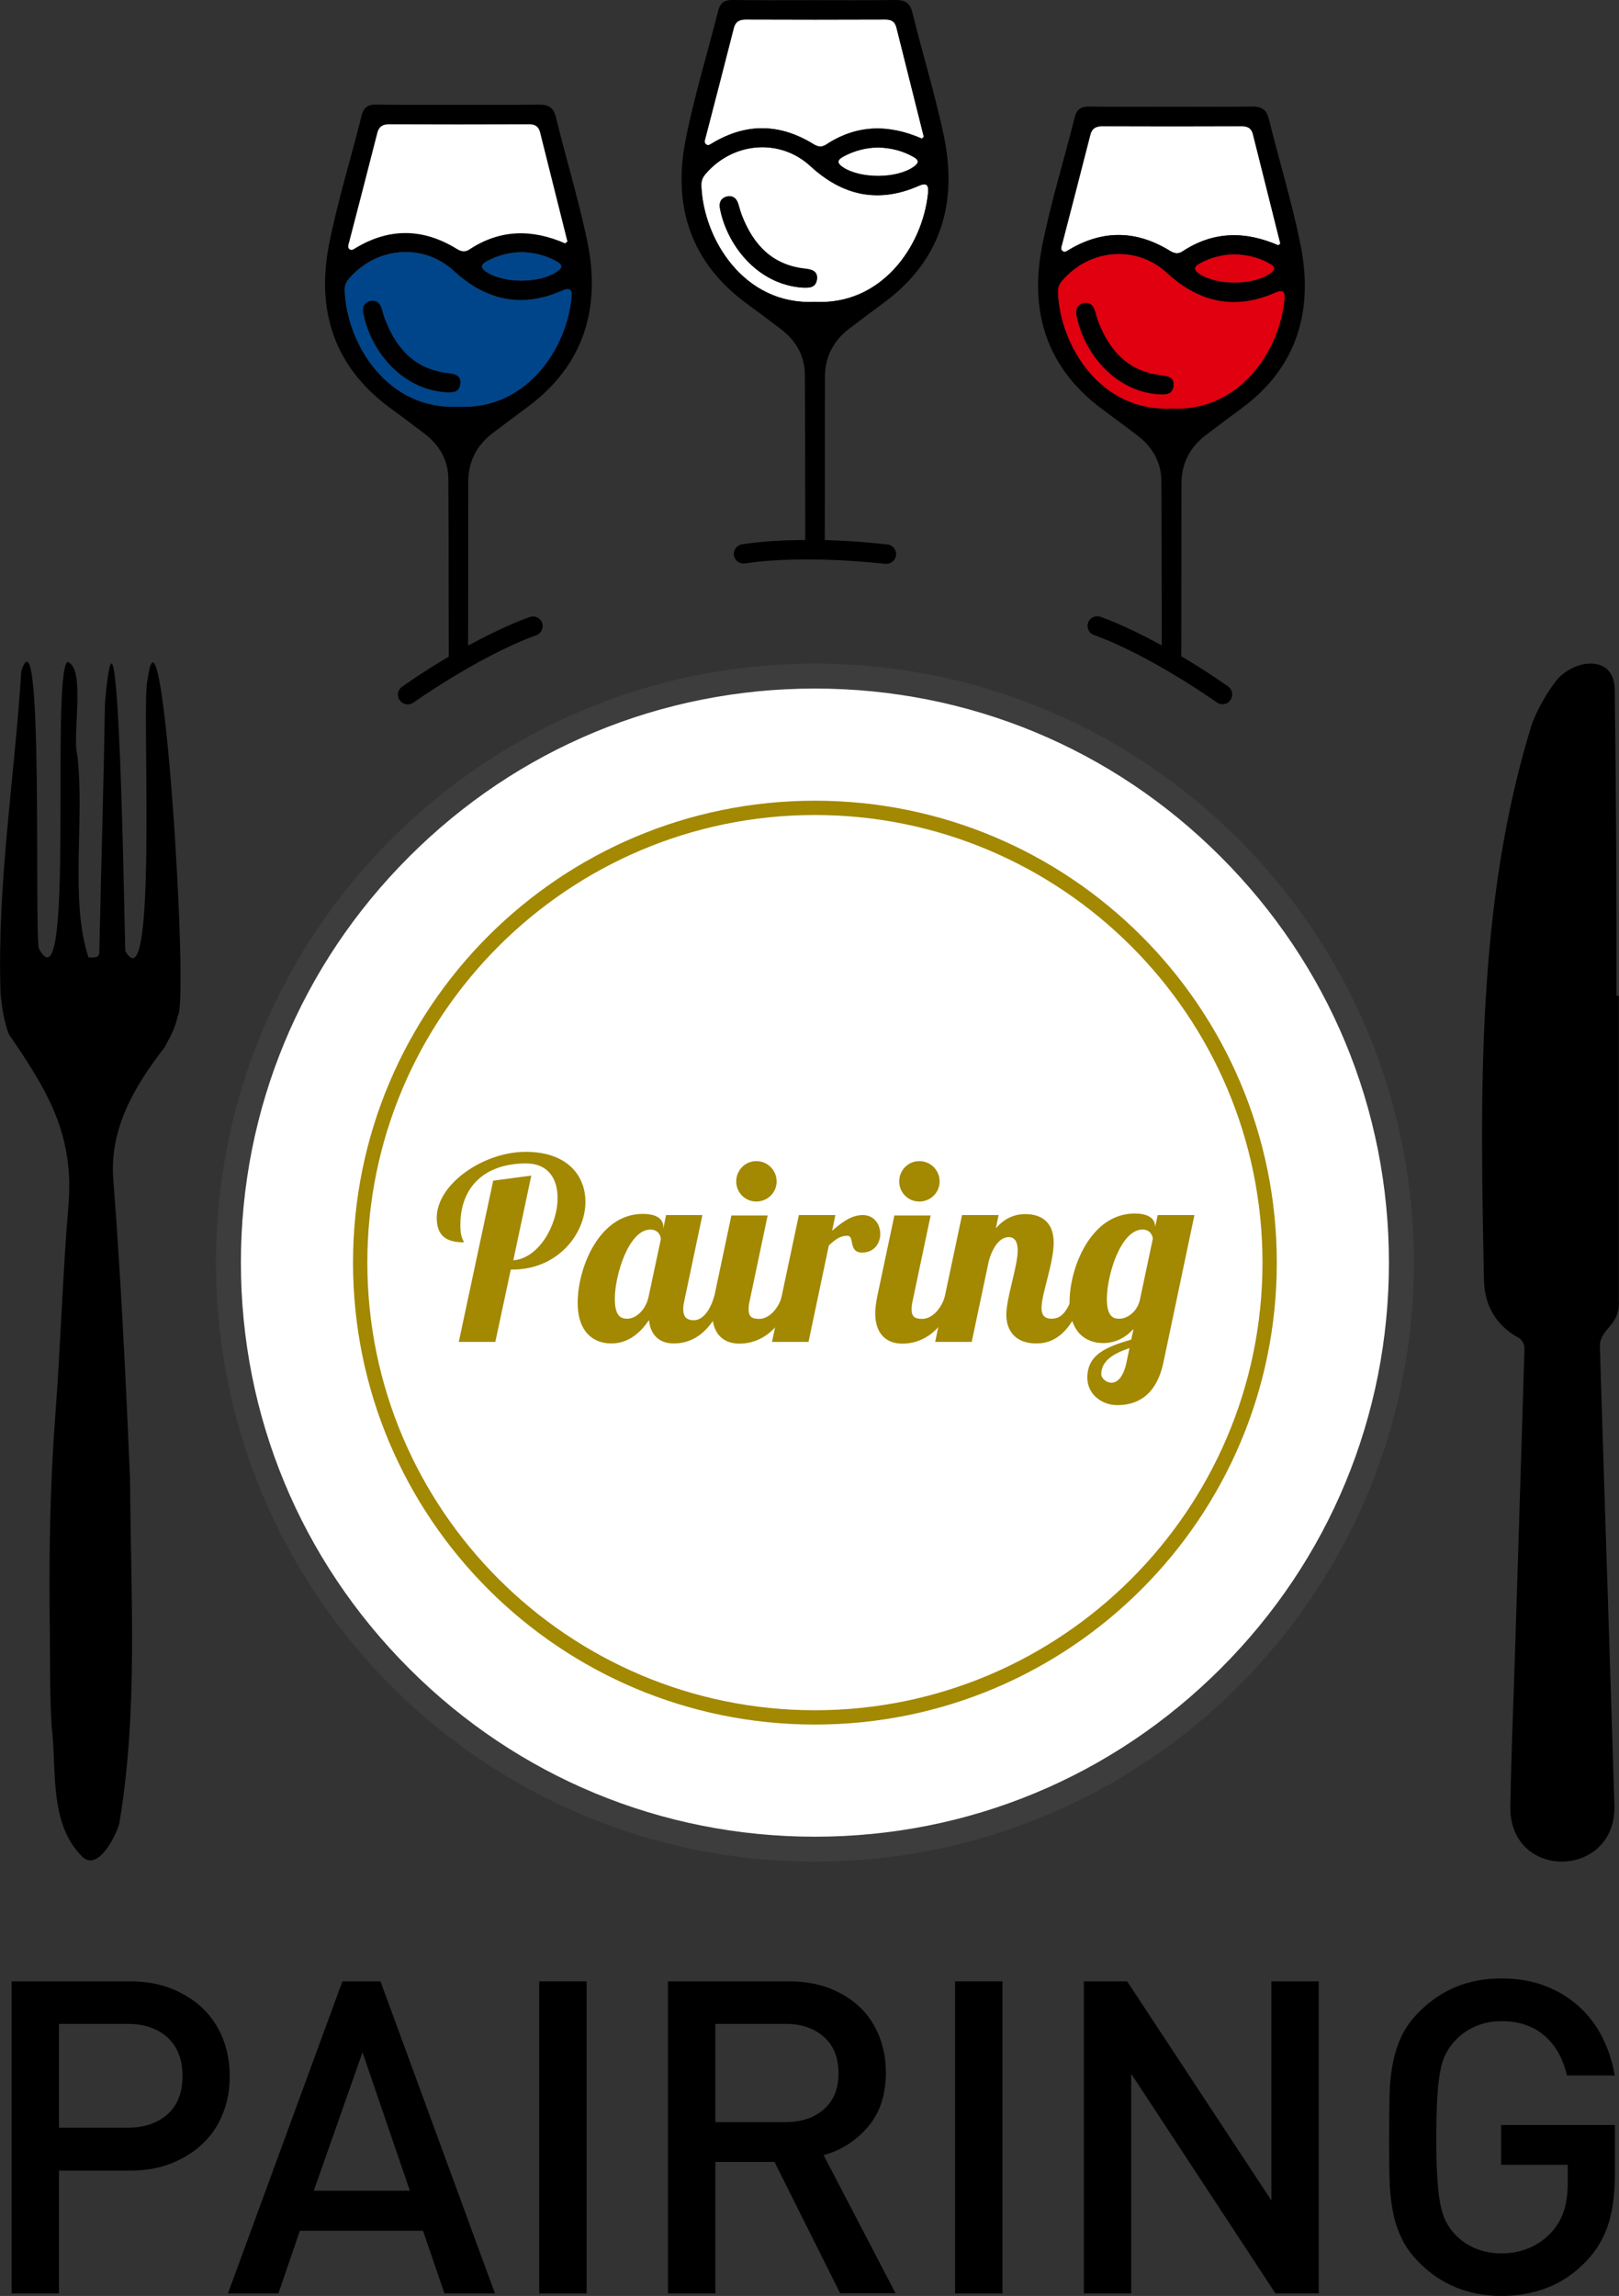 <?xml version="1.0" encoding="utf-8"?>
<!-- Generator: Adobe Illustrator 26.3.1, SVG Export Plug-In . SVG Version: 6.00 Build 0)  -->
<svg version="1.1" id="Calque_1" xmlns="http://www.w3.org/2000/svg" xmlns:xlink="http://www.w3.org/1999/xlink" x="0px" y="0px"
	 viewBox="0 0 837.4 1187.4" style="enable-background:new 0 0 837.4 1187.4;" xml:space="preserve">
<rect x="0" y="0" width="837.4" height="1187.4" fill="#333333" stroke="none"/>
<style type="text/css">
	.st0{fill:#FFFFFF;}
	.st1{fill:#A38802;}
	.st2{fill:#3D3D3D;}
	.st3{fill:#AD1519;}
	.st4{fill:#010000;}
	.st5{fill:#FABD00;}
	.st6{fill:#DE052B;}
	.st7{fill:#00458A;}
	.st8{fill:#E0000F;}
	.st9{fill:none;}
	.st10{fill:#030202;}
	.st11{fill:none;stroke:#FFFFFF;stroke-width:2.203;stroke-miterlimit:10;}
</style>
<g>
	<g>
		<g>
			<g>
				<g>
					<path class="st0" d="M421.5,353.1c-165.3,0-299.9,134.5-299.9,299.9s134.5,299.9,299.9,299.9S721.3,818.3,721.3,653
						S586.8,353.1,421.5,353.1z"/>
				</g>
			</g>
			<g>
				<g>
					<path class="st1" d="M421.5,421.5C549.1,421.5,653,525.3,653,653S549.1,884.5,421.5,884.5C293.8,884.5,190,780.6,190,653
						S293.8,421.5,421.5,421.5 M421.5,414.1c-131.9,0-238.9,106.9-238.9,238.9s106.9,238.9,238.9,238.9S660.4,784.9,660.4,653
						S553.4,414.1,421.5,414.1L421.5,414.1z"/>
				</g>
			</g>
		</g>
		<g>
			<path class="st2" d="M421.5,356.1c79.3,0,153.9,30.9,209.9,87c56.1,56.1,87,130.6,87,209.9c0,79.3-30.9,153.9-87,209.9
				c-56.1,56.1-130.6,87-209.9,87c-79.3,0-153.9-30.9-209.9-87c-56.1-56.1-87-130.6-87-209.9c0-79.3,30.9-153.9,87-209.9
				C267.6,387,342.2,356.1,421.5,356.1 M421.5,343.2c-171.1,0-309.8,138.7-309.8,309.8c0,171.1,138.7,309.8,309.8,309.8
				c171.1,0,309.8-138.7,309.8-309.8C731.3,481.9,592.6,343.2,421.5,343.2L421.5,343.2z"/>
		</g>
	</g>
	<g>
		<path d="M54.3,363.6c7.2-83.5,10,115.1,10.5,128.2c16.9,29.9,8.4-129.1,11.4-139.5c7.7-58.6,21.8,168,15.7,173.1
			c-1.1,6-4,11.1-6.8,16.3c-14.9,19.2-28.6,41.6-26.5,68.2c4,51.9,6.5,103.9,8.7,155.8c-0.3,0.4-0.2,0.8,0,1.2l0,0
			c0.3,58.6,4.2,118.2-5.6,176.2c-1.8,6.6-11.1,25-19.2,17.1c-17.4-17.4-13-44.9-15.8-67.4c-1.1-18.7-0.7-37.5-1-56.2
			c-0.4-35.4,0.3-70.8,3-106c2.7-35.7,3.7-71.5,6.7-107.2c3.1-37.1-11.3-60-30.8-88.5C2,528.1,1,521.1,0.3,514
			c-1.9-56.8,7.2-111,10.7-166.8c11.6-36.1,6.7,134.2,9.1,143.4c18.8,34.7,6-140.9,14.8-148.3c9.6,3.3,2.3,37.5,5.1,48.3
			c3.9,33.3-4,75.5,5.8,104.6c3.3-0.1,5.9,0.5,5.6-3.7C52.3,448.8,53.6,406,54.3,363.6z"/>
	</g>
	<g>
		<g>
			<path class="st1" d="M274.8,608l-9.3,43.8c13.2-1,22.9-18.2,22.9-32.3c0-9.7-4.7-17.8-16.3-17.8c-21.2,0-34,11.9-34,31.9
				c0,6.7,1.7,7.7,1.8,8.9c-9,0-14-3.3-14-12.7c0-17.4,24.1-34.1,46-34.1c21.5,0,30.9,12.3,30.9,25.8c0,16.7-14.3,35.1-37.9,35.1
				h-0.7l-8,37.4h-18.9l17.8-83.4L274.8,608z"/>
		</g>
		<g>
			<path class="st1" d="M363.3,628.4l-9.4,44.6c-0.4,1.7-0.5,3-0.5,4.2c0,3.7,1.7,5.6,5.4,5.6c5.1,0,8.7-5.8,10.6-12.3h5.5
				c-7.5,21.4-19.3,24.3-26.4,24.3c-7.3,0-12.1-4.2-12.8-12.1c-4.1,6-10.2,12.1-19.5,12.1c-8.9,0-17.4-5.5-17.4-21.1
				c0-17.7,10.9-45.9,33.7-45.9c7.5,0,10.6,2.9,10.6,6.7v0.9l1.4-7H363.3z M318,671.8c0,10.1,4.2,10.2,6.6,10.2
				c3.8,0,9.3-3.9,10.9-11.5l6.3-29.6c0-1.6-1.2-5-5.4-5C325.2,635.9,318,659.5,318,671.8z"/>
		</g>
		<g>
			<path class="st1" d="M397.1,628.4l-9.4,44.6c-0.4,1.7-0.5,3-0.5,4.2c0,3.7,1.7,4.9,5.4,4.9c5.1,0,9.8-5,11.8-11.5h5.5
				c-7.5,21.4-20.5,24.3-27.5,24.3c-7.9,0-14-4.7-14-15.7c0-2.5,0.4-5.4,1-8.5l8.9-42.1H397.1z M391.2,600.5
				c5.8,0,10.5,4.7,10.5,10.5s-4.7,10.4-10.5,10.4c-5.8,0-10.4-4.6-10.4-10.4S385.4,600.5,391.2,600.5z"/>
		</g>
		<g>
			<path class="st1" d="M432.1,628.4l-1.7,8.1c4.6-3.9,9.6-8.1,15.9-8.1c5.9,0,9,4.9,9,9.8c0,4.6-3,9.6-9.4,9.6
				c-7.3,0-3.7-8.7-7.6-8.7s-6.3,2-9.6,5L418.2,694h-18.9l13.9-65.6H432.1z"/>
		</g>
		<g>
			<path class="st1" d="M481.4,628.4L472,673c-0.4,1.7-0.5,3-0.5,4.2c0,3.7,1.7,4.9,5.4,4.9c5.1,0,9.8-5,11.8-11.5h5.5
				c-7.5,21.4-20.5,24.3-27.5,24.3c-7.9,0-14-4.7-14-15.7c0-2.5,0.4-5.4,1-8.5l8.9-42.1H481.4z M475.5,600.5
				c5.8,0,10.5,4.7,10.5,10.5s-4.7,10.4-10.5,10.4c-5.8,0-10.4-4.6-10.4-10.4S469.7,600.5,475.5,600.5z"/>
		</g>
		<g>
			<path class="st1" d="M521.7,639.8c-4.7,0-8.3,5.5-10.2,12.1l-8.9,42.1h-18.9l13.9-65.6h18.9l-1.4,6.8c5.5-6.3,11.3-7.3,15.3-7.3
				c8.4,0,14.6,4.3,14.6,14.8c0,10.6-6.3,26.5-6.3,33.8c0,3.3,1.3,5.5,5.2,5.5c5.8,0,8.1-4.7,11-11.5h5.5
				c-7.3,21.5-17.4,24.3-24.4,24.3c-11.4,0-15.5-7.3-15.5-14.8c0-8.9,5.9-25,5.9-33.4C526.4,642.2,524.8,639.8,521.7,639.8z"/>
		</g>
		<g>
			<path class="st1" d="M598.8,628.4h19l-16,76c-3.9,18.8-15.2,22.3-23.9,22.3c-8,0-15.5-5.6-15.5-14.2c0-12.2,10.2-16,22.7-19.7
				l1.2-5.5c-3.8,4.1-8.9,7.3-15.7,7.3c-8.9,0-17.4-5.5-17.4-21.1c0-17.7,10.9-45.9,33.7-45.9c7.5,0,10.6,2.9,10.6,6.9L598.8,628.4z
				 M574.9,715.1c2.8,0,6-2.5,7.7-10.2l1.6-7.7c-8.3,2.8-14.6,6.6-14.6,13.6C569.6,712.6,572,715.1,574.9,715.1z M572.5,671.8
				c0,10.1,4.2,10.2,6.6,10.2c3.5,0,9-3.1,10.5-9.8l6.7-31.7c-0.3-1.7-1.4-4.6-5.4-4.6C579.7,635.9,572.5,659.5,572.5,671.8z"/>
		</g>
	</g>
	<g>
		<path d="M837.3,515c0,52.3,0,104.6,0,157c0.9,13.9-9.3,14.4-9.8,23.9c2.4,79,5.1,158.1,7.5,237.1c1.7,38.8-54.4,40.1-53.8,1.3
			c0.4-24.4,1.4-48.7,2.2-73c1.7-54.7,3.5-109.4,5.1-164.1c0.1-1.7-1.3-4.4-2.8-5.2c-11.5-6.2-17.5-16.2-18.1-28.7
			c-2-96.3-4.1-196.5,24.9-289.3c3-7.6,7.1-14.9,12-21.4c8.5-11.5,30.7-15.1,30.7,4.4c0.7,52.7,1,105.3,0.9,158
			C836.5,515,836.9,515,837.3,515z"/>
	</g>
	<g>
		<g>
			<path d="M115.2,1093.3c-2.4,6-5.9,11.1-10.4,15.4c-4.5,4.3-10,7.7-16.3,10.2c-6.3,2.5-13.5,3.7-21.3,3.7H30.5v63.5H6v-161.4h61.2
				c7.9,0,15,1.2,21.3,3.7c6.3,2.5,11.8,5.9,16.3,10.2c4.5,4.3,8,9.5,10.4,15.5c2.4,6,3.6,12.5,3.6,19.5
				C118.9,1080.8,117.6,1087.3,115.2,1093.3z M86.6,1053.7c-5.2-4.7-12.1-7-20.7-7H30.5v53.7h35.4c8.6,0,15.5-2.3,20.7-6.9
				c5.2-4.6,7.8-11.2,7.8-19.8S91.8,1058.4,86.6,1053.7z"/>
		</g>
		<g>
			<path d="M229.9,1186.1l-11.1-32.4h-63.7l-11.1,32.4h-26.1l59.2-161.4h19.7l59.2,161.4H229.9z M187.5,1061.4l-25.2,71.6H212
				L187.5,1061.4z"/>
		</g>
		<g>
			<path d="M278.9,1186.1v-161.4h24.5v161.4H278.9z"/>
		</g>
		<g>
			<path d="M434.6,1186.1l-34-68H370v68h-24.5v-161.4h62.6c7.7,0,14.6,1.2,20.7,3.5c6.1,2.3,11.4,5.6,15.8,9.7
				c4.4,4.2,7.7,9.1,10.1,15c2.3,5.8,3.5,12.1,3.5,18.9c0,11.6-3.1,21-9.3,28.2c-6.2,7.2-13.8,12.1-22.9,14.6l37.2,71.4H434.6z
				 M426.1,1053.4c-5.1-4.5-11.7-6.7-19.8-6.7H370v50.8h36.3c8.2,0,14.8-2.2,19.8-6.6c5.1-4.4,7.6-10.6,7.6-18.7
				C433.7,1064.1,431.2,1057.9,426.1,1053.4z"/>
		</g>
		<g>
			<path d="M494,1186.1v-161.4h24.5v161.4H494z"/>
		</g>
		<g>
			<path d="M659.7,1186.1l-74.6-113.6v113.6h-24.5v-161.4h22.4l74.6,113.3v-113.3h24.5v161.4H659.7z"/>
		</g>
		<g>
			<path d="M832,1149.9c-2.2,7.1-5.9,13.5-11.2,19.2c-6.2,6.5-13,11.2-20.4,14c-7.4,2.9-15.4,4.3-24,4.3c-8.5,0-16.2-1.5-23.3-4.4
				c-7.1-2.9-13.5-7.2-19-12.8c-3.9-3.9-7-8.1-9.1-12.5c-2.1-4.4-3.7-9.1-4.6-14.3c-1-5.1-1.6-10.8-1.7-17.1
				c-0.2-6.3-0.2-13.3-0.2-21s0.1-14.7,0.2-21c0.1-6.3,0.7-12,1.7-17.1c1-5.1,2.5-9.9,4.6-14.3c2.1-4.4,5.1-8.5,9.1-12.5
				c5.6-5.6,11.9-9.9,18.9-12.8c7-2.9,14.8-4.4,23.5-4.4s16.3,1.3,23,4c6.7,2.6,12.5,6.2,17.5,10.8c4.9,4.5,8.9,9.8,11.9,15.9
				c3,6,5.1,12.5,6.3,19.5h-24.7c-2.1-8.9-6-15.8-11.8-20.7c-5.7-4.9-13.1-7.4-22.2-7.4c-4.8,0-9.3,0.9-13.4,2.7
				c-4.1,1.8-7.6,4.2-10.4,7.3c-2,2.1-3.6,4.4-4.9,6.9c-1.3,2.5-2.3,5.6-2.9,9.3c-0.7,3.7-1.2,8.2-1.5,13.6
				c-0.3,5.4-0.5,12.1-0.5,20.3c0,8.2,0.1,15,0.5,20.4c0.3,5.4,0.8,10,1.5,13.7c0.7,3.7,1.7,6.8,2.9,9.3c1.3,2.5,2.9,4.8,4.9,6.9
				c2.9,3,6.3,5.4,10.4,7.1c4.1,1.7,8.5,2.6,13.4,2.6c5.3,0,10.2-1,14.7-2.9c4.5-2,8.4-4.8,11.6-8.4c3-3.5,5.1-7.3,6.3-11.3
				c1.2-4.1,1.8-8.8,1.8-14.1v-9.1h-34.5V1099h58.9v24.6C835.3,1134.1,834.2,1142.8,832,1149.9z"/>
		</g>
	</g>
	<g>
		<g>
			<path class="st8" d="M605.8,211.3c-36.6,1.9-57.7-32.5-58.7-60.1c-0.1-2.5,0.7-4.4,2.4-6.3c14.2-16.3,38.2-18.3,54-3.8
				c16.7,15.4,35.2,19.4,56.1,10.2c4.6-2,5.2,0.1,4.8,3.9C661.5,183,640,213.2,605.8,211.3z M600.1,204c2.8,0,6.3,0.1,6.8-4.2
				c0.5-4.4-2.8-5.2-6.1-5.5c-16.9-1.9-26.7-12.2-32.6-27.2c-0.8-2.2-1.3-4.4-2.1-6.6c-0.9-2.8-3-4.2-5.9-3.5c-3,0.7-4,3.1-3.5,5.9
				C560.1,181.2,575.7,202.6,600.1,204z"/>
		</g>
		<g>
			<path class="st0" d="M661.2,126.9c-17.1-7.5-33.7-7.4-49.6,3.1c-2.3,1.5-4.2,1.1-6.4-0.2c-17.3-10.7-34.7-11.1-52.2-0.7
				c-1.1,0.6-2.2,1.7-3.4,0.8c-1.2-0.9-0.5-2.4-0.2-3.6c4.9-18.9,9.8-37.7,14.6-56.6c0.8-3.2,2.8-4.4,6-4.4
				c24.2,0.1,48.3,0.1,72.5,0c2.9,0,4.8,1,5.6,4c4.7,18.9,9.5,37.8,14.2,56.7C661.8,126.3,661.5,126.6,661.2,126.9z"/>
		</g>
		<g>
			<path class="st8" d="M638.6,131.4c6.6,0.2,12.7,1.7,18.3,4.9c2.9,1.7,2.9,3.1,0.1,5.1c-8.8,6.2-27.3,6.3-36.5,0.3
				c-3.8-2.5-2.7-4.1,0.5-5.8C626.6,133,632.5,131.5,638.6,131.4z"/>
		</g>
		<g>
			<path class="st4" d="M662.1,126c0.2,0.8-0.1,1.1-0.9,0.9C661.5,126.6,661.8,126.3,662.1,126z"/>
		</g>
		<g>
			<path class="st4" d="M600.1,204c-24.4-1.4-40-22.8-43.3-41.3c-0.5-2.8,0.5-5.1,3.5-5.9c2.9-0.7,4.9,0.7,5.9,3.5
				c0.7,2.2,1.2,4.5,2.1,6.6c5.9,15,15.7,25.4,32.6,27.2c3.3,0.4,6.6,1.2,6.1,5.5C606.4,204.1,602.9,204,600.1,204z"/>
		</g>
	</g>
	<g>
		<g>
			<path class="st0" d="M421.4,156.1c-36.6,1.9-57.7-32.5-58.7-60.1c-0.1-2.5,0.7-4.4,2.4-6.3c14.2-16.3,38.2-18.3,54-3.8
				c16.7,15.4,35.2,19.4,56.1,10.2c4.6-2,5.2,0.1,4.8,3.9C477.1,127.8,455.6,158,421.4,156.1z M415.7,148.8c2.8,0,6.3,0.1,6.8-4.2
				c0.5-4.4-2.8-5.2-6.1-5.5c-16.9-1.9-26.7-12.2-32.6-27.2c-0.8-2.2-1.3-4.4-2.1-6.6c-0.9-2.8-3-4.2-5.9-3.5c-3,0.7-4,3.1-3.5,5.9
				C375.7,126,391.3,147.4,415.7,148.8z"/>
		</g>
		<g>
			<path class="st0" d="M476.8,71.7c-17.1-7.5-33.7-7.4-49.6,3.1c-2.3,1.5-4.2,1.1-6.4-0.2c-17.3-10.7-34.7-11.1-52.2-0.7
				c-1.1,0.6-2.2,1.7-3.4,0.8c-1.2-0.9-0.5-2.4-0.2-3.6c4.9-18.9,9.8-37.7,14.6-56.6c0.8-3.2,2.8-4.4,6-4.4
				c24.2,0.1,48.3,0.1,72.5,0c2.9,0,4.8,1,5.6,4c4.7,18.9,9.5,37.8,14.2,56.7C477.4,71.1,477.1,71.4,476.8,71.7z"/>
		</g>
		<g>
			<path class="st0" d="M454.2,76.2c6.6,0.2,12.7,1.7,18.3,4.9c2.9,1.7,2.9,3.1,0.1,5.1c-8.8,6.2-27.3,6.3-36.5,0.3
				c-3.8-2.5-2.7-4.1,0.5-5.8C442.2,77.8,448,76.3,454.2,76.2z"/>
		</g>
		<g>
			<path class="st4" d="M477.7,70.8c0.2,0.8-0.1,1.1-0.9,0.9C477.1,71.4,477.4,71.1,477.7,70.8z"/>
		</g>
		<g>
			<path class="st4" d="M415.7,148.8c-24.4-1.4-40-22.8-43.3-41.3c-0.5-2.8,0.5-5.1,3.5-5.9c2.9-0.7,4.9,0.7,5.9,3.5
				c0.7,2.2,1.2,4.5,2.1,6.6c5.9,15,15.7,25.4,32.6,27.2c3.3,0.4,6.6,1.2,6.1,5.5C422,148.9,418.5,148.8,415.7,148.8z"/>
		</g>
	</g>
	<g>
		<g>
			<path class="st4" d="M672.6,126.2c-4.4-21.8-11-43.1-16.3-64.7c-1.2-4.8-3.7-6.4-8.5-6.4c-14,0.2-28,0.1-41.9,0.1
				c-14.2,0-28.4,0.1-42.6-0.1c-4.3-0.1-6.5,1.6-7.5,5.8c-5.5,22.2-12.4,44.1-16.8,66.5c-6.7,34.2,2.6,63.3,31.6,84.6
				c6,4.4,11.9,8.8,17.8,13.3c7.7,5.9,12.2,13.7,12.3,23.3c0.2,27.4,0.1,57.7,0.2,85.2c-9.9-5.4-20.9-10.9-31.7-14.8
				c-2.6-0.9-5.5,0.4-6.4,3c-0.9,2.6,0.4,5.5,3,6.4c30,10.9,63.3,34.7,63.6,34.9c0.9,0.6,1.9,0.9,2.9,0.9c1.6,0,3.1-0.7,4.1-2.1
				c1.6-2.2,1.1-5.4-1.1-7c-0.7-0.5-10.6-7.6-24.3-15.7c0.1-27.4,0-62.5,0.1-89.7c0.1-10.1,4.4-18.4,12.5-24.6
				c6.1-4.6,12.2-9.2,18.3-13.7C671,190.1,679.6,160.6,672.6,126.2z M549.3,126.3c4.9-18.9,9.8-37.7,14.6-56.6
				c0.8-3.2,2.8-4.4,6-4.4c24.2,0.1,48.3,0.1,72.5,0c2.9,0,4.8,1,5.6,4c4.7,18.9,9.5,37.8,14.2,56.7c0.2,0.8-0.1,1.1-0.9,0.9
				c-17.1-7.5-33.7-7.4-49.6,3.1c-2.3,1.5-4.2,1.1-6.4-0.2c-17.3-10.7-34.7-11.1-52.2-0.7c-1.1,0.6-2.2,1.7-3.4,0.8
				C548.3,128.9,549,127.5,549.3,126.3z M657,141.5c-8.8,6.2-27.3,6.3-36.5,0.3c-3.8-2.5-2.7-4.1,0.5-5.8c5.5-2.9,11.4-4.4,17.6-4.5
				c6.6,0.2,12.7,1.7,18.3,4.9C659.8,138,659.8,139.5,657,141.5z M664.4,155.2c-2.9,27.8-24.4,58-58.5,56.1
				c-36.6,1.9-57.7-32.5-58.7-60.1c-0.1-2.5,0.7-4.4,2.4-6.3c14.2-16.3,38.2-18.3,54-3.8c16.7,15.4,35.2,19.4,56.1,10.2
				C664.2,149.3,664.8,151.5,664.4,155.2z"/>
			<path class="st4" d="M471.9,6.4c-1.2-4.8-3.7-6.4-8.5-6.4c-14,0.2-28,0.1-41.9,0.1c-14.2,0-28.4,0.1-42.6-0.1
				c-4.3-0.1-6.5,1.6-7.5,5.8C365.8,28,359,50,354.6,72.4c-6.7,34.2,2.6,63.3,31.6,84.6c6,4.4,11.9,8.8,17.8,13.3
				c7.7,5.9,12.2,13.7,12.3,23.3c0.2,27.6,0.1,58.1,0.2,85.7c-10.7,0-22.1,0.6-32.7,2.2c-2.7,0.4-4.6,3-4.2,5.7
				c0.4,2.7,2.9,4.6,5.7,4.2c31.5-4.8,72.2,0.2,72.6,0.2c0.2,0,0.4,0,0.6,0c2.5,0,4.6-1.9,5-4.4c0.3-2.7-1.6-5.2-4.3-5.6
				c-1-0.1-14.8-1.8-32.6-2.3c0.1-27.3,0-57.4,0.1-84.7c0.1-10.1,4.4-18.4,12.5-24.6c6.1-4.6,12.2-9.2,18.3-13.7
				c29.2-21.7,37.8-51.2,30.8-85.5C483.8,49.3,477.2,27.9,471.9,6.4z M364.9,71.1c4.9-18.9,9.8-37.7,14.6-56.6
				c0.8-3.2,2.8-4.4,6-4.4c24.2,0.1,48.3,0.1,72.5,0c2.9,0,4.8,1,5.6,4c4.7,18.9,9.5,37.8,14.2,56.7c0.2,0.8-0.1,1.1-0.9,0.9
				c-17.1-7.5-33.7-7.4-49.6,3.1c-2.3,1.5-4.2,1.1-6.4-0.2c-17.3-10.7-34.7-11.1-52.2-0.7c-1.1,0.6-2.2,1.7-3.4,0.8
				C363.9,73.7,364.6,72.3,364.9,71.1z M472.6,86.3c-8.8,6.2-27.3,6.3-36.5,0.3c-3.8-2.5-2.7-4.1,0.5-5.8c5.5-2.9,11.4-4.4,17.6-4.5
				c6.6,0.2,12.7,1.7,18.3,4.9C475.4,82.8,475.4,84.3,472.6,86.3z M480,100c-2.9,27.8-24.4,58-58.5,56.1
				c-36.6,1.9-57.7-32.5-58.7-60.1c-0.1-2.5,0.7-4.4,2.4-6.3c14.2-16.3,38.2-18.3,54-3.8c16.7,15.4,35.2,19.4,56.1,10.2
				C479.8,94.1,480.3,96.3,480,100z"/>
			<path class="st4" d="M287.5,60.5c-1.2-4.8-3.7-6.4-8.5-6.4c-14,0.2-28,0.1-41.9,0.1c-14.2,0-28.4,0.1-42.6-0.1
				c-4.3-0.1-6.5,1.6-7.5,5.8c-5.5,22.2-12.4,44.1-16.8,66.5c-6.7,34.2,2.6,63.3,31.6,84.6c6,4.4,11.9,8.8,17.8,13.3
				c7.7,5.9,12.2,13.7,12.3,23.3c0.2,27.7,0.1,64.2,0.2,92c-13.7,8.1-23.5,15.1-24.2,15.6c-2.2,1.6-2.8,4.7-1.1,7
				c1,1.4,2.5,2.1,4.1,2.1c1,0,2-0.3,2.9-0.9c0.3-0.2,33.7-24,63.6-34.9c2.6-0.9,3.9-3.8,3-6.4c-0.9-2.6-3.8-3.9-6.4-3
				c-10.8,3.9-21.9,9.4-31.9,14.8c0.1-27.2,0-58.1,0.1-85.2c0.1-10.1,4.4-18.4,12.5-24.6c6.1-4.6,12.2-9.2,18.3-13.7
				c29.2-21.7,37.8-51.2,30.8-85.5C299.3,103.4,292.8,82.1,287.5,60.5z M180.5,125.2c4.9-18.9,9.8-37.7,14.6-56.6
				c0.8-3.2,2.8-4.4,6-4.4c24.2,0.1,48.3,0.1,72.5,0c2.9,0,4.8,1,5.6,4c4.7,18.9,9.5,37.8,14.2,56.7c0.2,0.8-0.1,1.1-0.9,0.9
				c-17.1-7.5-33.7-7.4-49.6,3.1c-2.3,1.5-4.2,1.1-6.4-0.2c-17.3-10.7-34.7-11.1-52.2-0.7c-1.1,0.6-2.2,1.7-3.4,0.8
				C179.5,127.9,180.2,126.4,180.5,125.2z M288.2,140.4c-8.8,6.2-27.3,6.3-36.5,0.3c-3.8-2.5-2.7-4.1,0.5-5.8
				c5.5-2.9,11.4-4.4,17.6-4.5c6.6,0.2,12.7,1.7,18.3,4.9C291,137,291,138.5,288.2,140.4z M295.5,154.2c-2.9,27.8-24.4,58-58.5,56.1
				c-36.6,1.9-57.7-32.5-58.7-60.1c-0.1-2.5,0.7-4.4,2.4-6.3c14.2-16.3,38.2-18.3,54-3.8c16.7,15.4,35.2,19.4,56.1,10.2
				C295.4,148.3,295.9,150.4,295.5,154.2z"/>
		</g>
		<g>
			<path class="st7" d="M237,210.3c-36.6,1.9-57.7-32.5-58.7-60.1c-0.1-2.5,0.7-4.4,2.4-6.3c14.2-16.3,38.2-18.3,54-3.8
				c16.7,15.4,35.2,19.4,56.1,10.2c4.6-2,5.2,0.1,4.8,3.9C292.7,181.9,271.2,212.2,237,210.3z M231.2,202.9c2.8,0,6.3,0.1,6.8-4.2
				c0.5-4.4-2.8-5.2-6.1-5.5c-16.9-1.9-26.7-12.2-32.6-27.2c-0.8-2.2-1.3-4.4-2.1-6.6c-0.9-2.8-3-4.2-5.9-3.5c-3,0.7-4,3.1-3.5,5.9
				C191.3,180.2,206.8,201.5,231.2,202.9z"/>
		</g>
		<g>
			<path class="st0" d="M292.4,125.9c-17.1-7.5-33.7-7.4-49.6,3.1c-2.3,1.5-4.2,1.1-6.4-0.2c-17.3-10.7-34.7-11.1-52.2-0.7
				c-1.1,0.6-2.2,1.7-3.4,0.8c-1.2-0.9-0.5-2.4-0.2-3.6c4.9-18.9,9.8-37.7,14.6-56.6c0.8-3.2,2.8-4.4,6-4.4
				c24.2,0.1,48.3,0.1,72.5,0c2.9,0,4.8,1,5.6,4c4.7,18.9,9.5,37.8,14.2,56.7C293,125.3,292.7,125.6,292.4,125.9z"/>
		</g>
		<g>
			<path class="st7" d="M269.8,130.4c6.6,0.2,12.7,1.7,18.3,4.9c2.9,1.7,2.9,3.1,0.1,5.1c-8.8,6.2-27.3,6.3-36.5,0.3
				c-3.8-2.5-2.7-4.1,0.5-5.8C257.7,132,263.6,130.5,269.8,130.4z"/>
		</g>
		<g>
			<path class="st4" d="M293.3,125c0.2,0.8-0.1,1.1-0.9,0.9C292.7,125.6,293,125.3,293.3,125z"/>
		</g>
		<g>
			<path class="st4" d="M231.2,202.9c-24.4-1.4-40-22.8-43.3-41.3c-0.5-2.8,0.5-5.1,3.5-5.9c2.9-0.7,4.9,0.7,5.9,3.5
				c0.7,2.2,1.2,4.5,2.1,6.6c5.9,15,15.7,25.4,32.6,27.2c3.3,0.4,6.6,1.2,6.1,5.5C237.6,203.1,234.1,202.9,231.2,202.9z"/>
		</g>
	</g>
</g>
</svg>
